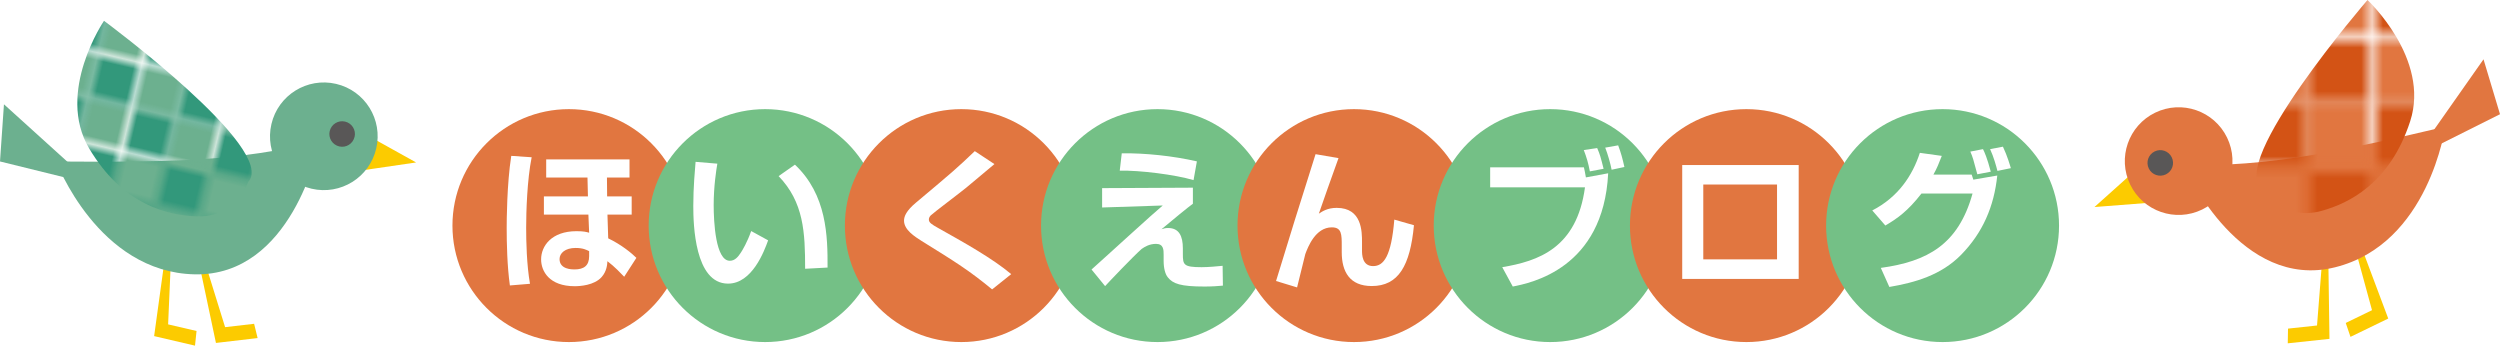 <?xml version="1.0" encoding="UTF-8"?>
<svg id="uuid-895626c2-14ae-4fd7-b48a-761f724e0715" data-name="レイヤー_2" xmlns="http://www.w3.org/2000/svg" xmlns:xlink="http://www.w3.org/1999/xlink" viewBox="0 0 600.62 83.04">
  <defs>
    <style>
      .uuid-0db63659-d06d-44a0-841a-adb793a95a4e {
        fill: #595757;
      }

      .uuid-d1e37498-9b67-469a-b0bb-7264c27f27f5 {
        fill: #fff;
      }

      .uuid-8a61659b-59ec-4aff-9156-95d7f8274f3c {
        fill: none;
      }

      .uuid-2ce58b44-20f4-4630-ba5a-6eedf8de038b {
        fill: url(#uuid-0a50b27f-69f6-4fe6-91e2-e0d555523d09);
      }

      .uuid-99cebe37-71ed-4c82-b57e-d3cd2caf486f {
        fill: #32987b;
      }

      .uuid-29327cd4-3a7d-4faf-9976-3dfd2b0c7b19 {
        fill: #e17640;
      }

      .uuid-7118fc07-3ab8-4309-bd15-5d1ad9c7427a {
        fill: url(#uuid-a4453276-b9da-4533-b1ec-dc32a8545805);
      }

      .uuid-abeda409-4bdf-4c8e-ab58-86190ab2ce28 {
        fill: #d35315;
      }

      .uuid-a0445323-e8be-4549-8ba1-337b70df1536 {
        fill: #74c086;
      }

      .uuid-54d3b715-6028-4a05-958c-a08de2a4c6dd {
        fill: #fccb00;
      }

      .uuid-8e75944c-6d63-4d84-87f6-9553e4672028 {
        fill: #6cb08f;
      }
    </style>
    <pattern id="uuid-0a50b27f-69f6-4fe6-91e2-e0d555523d09" data-name="新規パターンスウォッチ 1" x="0" y="0" width="11.34" height="11.34" patternTransform="translate(2853.98 9818.95) rotate(13.14) scale(1.81)" patternUnits="userSpaceOnUse" viewBox="0 0 11.34 11.34">
      <g>
        <rect class="uuid-8a61659b-59ec-4aff-9156-95d7f8274f3c" y="0" width="11.34" height="11.34"/>
        <rect class="uuid-8e75944c-6d63-4d84-87f6-9553e4672028" x="0" y="0" width="5.67" height="5.67"/>
        <rect class="uuid-99cebe37-71ed-4c82-b57e-d3cd2caf486f" x="5.67" y="0" width="5.67" height="5.67"/>
        <rect class="uuid-99cebe37-71ed-4c82-b57e-d3cd2caf486f" x="0" y="5.67" width="5.67" height="5.67"/>
        <rect class="uuid-8e75944c-6d63-4d84-87f6-9553e4672028" x="5.67" y="5.67" width="5.67" height="5.67"/>
      </g>
    </pattern>
    <pattern id="uuid-a4453276-b9da-4533-b1ec-dc32a8545805" data-name="新規パターンスウォッチ 2" x="0" y="0" width="11.34" height="11.34" patternTransform="translate(11627.08 11316.59) scale(2.61)" patternUnits="userSpaceOnUse" viewBox="0 0 11.34 11.34">
      <g>
        <rect class="uuid-8a61659b-59ec-4aff-9156-95d7f8274f3c" y="0" width="11.34" height="11.34"/>
        <rect class="uuid-29327cd4-3a7d-4faf-9976-3dfd2b0c7b19" x="0" y="0" width="5.67" height="5.67"/>
        <rect class="uuid-abeda409-4bdf-4c8e-ab58-86190ab2ce28" x="5.67" y="0" width="5.67" height="5.67"/>
        <rect class="uuid-abeda409-4bdf-4c8e-ab58-86190ab2ce28" x="0" y="5.67" width="5.67" height="5.67"/>
        <rect class="uuid-29327cd4-3a7d-4faf-9976-3dfd2b0c7b19" x="5.67" y="5.67" width="5.67" height="5.67"/>
      </g>
    </pattern>
  </defs>
  <g id="uuid-5f1db2a0-6506-44f8-a8b0-08c8448394ed" data-name="テキスト">
    <g>
      <g>
        <circle class="uuid-29327cd4-3a7d-4faf-9976-3dfd2b0c7b19" cx="136.68" cy="54.2" r="27.98"/>
        <circle class="uuid-a0445323-e8be-4549-8ba1-337b70df1536" cx="183.82" cy="54.2" r="27.98"/>
        <circle class="uuid-29327cd4-3a7d-4faf-9976-3dfd2b0c7b19" cx="230.96" cy="54.2" r="27.98"/>
        <circle class="uuid-a0445323-e8be-4549-8ba1-337b70df1536" cx="278.09" cy="54.2" r="27.98"/>
      </g>
      <g>
        <circle class="uuid-29327cd4-3a7d-4faf-9976-3dfd2b0c7b19" cx="325.29" cy="54.2" r="27.98"/>
        <circle class="uuid-a0445323-e8be-4549-8ba1-337b70df1536" cx="372.43" cy="54.2" r="27.98"/>
        <circle class="uuid-29327cd4-3a7d-4faf-9976-3dfd2b0c7b19" cx="419.57" cy="54.2" r="27.98"/>
        <circle class="uuid-a0445323-e8be-4549-8ba1-337b70df1536" cx="466.7" cy="54.2" r="27.98"/>
      </g>
      <g>
        <path class="uuid-d1e37498-9b67-469a-b0bb-7264c27f27f5" d="M127.73,37.78c-1.1,5.49-1.32,13.18-1.32,16.92,0,3.22.11,8.86.92,13.48l-4.83.4c-.66-4.69-.77-10.25-.77-13.81,0-1.65.04-10.55,1.1-17.32l4.91.33ZM151.24,38.29v4.36h-5.42l.04,4.54h5.9v4.36h-5.82l.18,5.71c3.22,1.54,5.71,3.63,6.77,4.69l-2.93,4.54c-.7-.73-2.31-2.45-4.03-3.74-.04.77-.15,2.42-1.39,3.81-1.79,2.01-5.24,2.2-6.48,2.2-6.08,0-8.06-3.59-8.06-6.45,0-3.19,2.49-6.77,8.5-6.77,1.79,0,2.34.18,3.04.37l-.18-4.36h-10.69v-4.36h10.58l-.11-4.54h-9.92v-4.36h20.03ZM141.54,60.34c-.66-.33-1.5-.77-3.26-.77-2.49,0-3.85,1.25-3.85,2.67,0,2.49,3,2.49,3.59,2.49,2.31,0,3.52-.95,3.52-3.19v-1.21Z"/>
        <path class="uuid-d1e37498-9b67-469a-b0bb-7264c27f27f5" d="M172.34,39.32c-.26,1.5-.88,5.46-.88,9.96,0,3.96.44,13.37,3.88,13.37,1.21,0,1.98-.92,2.71-2.05.37-.59,1.43-2.31,2.42-5.09l4.07,2.23c-.95,2.64-3.85,10.4-9.63,10.4-8.02,0-8.35-14.28-8.35-18.64,0-4.58.4-8.72.55-10.62l5.24.44ZM193.43,64.58c0-8.79-.33-16-6.37-22.27l3.92-2.75c7.69,7.25,7.87,17.18,7.84,24.72l-5.38.29Z"/>
        <path class="uuid-d1e37498-9b67-469a-b0bb-7264c27f27f5" d="M238.36,69.53c-5.46-4.5-8.68-6.52-16.96-11.65-1.61-1.03-4.21-2.64-4.21-4.87,0-1.06.59-2.42,2.86-4.32,8.86-7.43,9.85-8.28,14.14-12.38l4.72,3.11c-.59.51-3.84,3.22-6.74,5.64-1.32,1.1-7.95,6.08-8.57,6.7-.33.37-.44.66-.44.99,0,.73.66,1.14,2.2,2.01,6.08,3.41,13.11,7.32,17.58,11.1l-4.58,3.66Z"/>
        <path class="uuid-d1e37498-9b67-469a-b0bb-7264c27f27f5" d="M286.59,45.07v3.88c-1.14.81-5.05,4.03-7.54,6.12.59-.18.92-.29,1.58-.29,2.64,0,3.55,1.94,3.55,4.91v1.35c0,2.56.15,3.15,4.5,3.15,1.76,0,3.84-.22,5.05-.33l.07,4.76c-1.03.11-2.64.22-4.39.22-5.79,0-7.62-.66-8.86-2.23-.59-.73-.99-2.12-.99-3.96v-1.46c0-1.14,0-2.6-1.83-2.6-1.61,0-2.75.73-3.44,1.21-1.94,1.68-8.17,8.24-8.79,8.94l-3.26-3.99c.73-.62,6.63-6.01,8.94-8.09,4.65-4.25,6.41-5.75,8.17-7.29l-14.57.48v-4.65l21.83-.11ZM286.74,43.27c-4.43-1.32-12.96-2.38-17.72-2.27l.48-4.17c5.6-.07,12.3.62,18.05,1.94l-.8,4.5Z"/>
        <path class="uuid-d1e37498-9b67-469a-b0bb-7264c27f27f5" d="M321.57,38c-.88,2.42-4.39,12.27-4.72,13.33.84-.55,2.09-1.39,4.29-1.39,6.08,0,6.08,5.68,6.08,8.28v1.94c0,.92,0,3.77,2.67,3.77,2.53,0,4.36-2.31,5.09-11.17l4.72,1.35c-.92,9.7-3.7,14.61-10.14,14.61-5.27,0-7.21-3.41-7.21-8.13v-1.5c0-2.78,0-4.47-2.38-4.47-3.96,0-5.75,4.76-6.37,6.41-.11.51-1.65,6.7-1.98,8.02l-5.05-1.54c4.47-14.58,4.98-16.19,7.07-22.78,1.17-3.74,1.9-6.01,2.42-7.69l5.53.95Z"/>
        <path class="uuid-d1e37498-9b67-469a-b0bb-7264c27f27f5" d="M380.53,40.2c.11.4.29,1.35.48,2.42l5.35-.99c-1.13,22.96-18.68,26.37-22.92,27.21l-2.53-4.65c8.64-1.46,17.91-4.54,19.88-19.19h-22.78v-4.8h22.52ZM381.96,41.18c-.33-1.83-.8-3.44-1.46-5.13l3.22-.48c.7,1.61.84,2.2,1.54,4.98l-3.3.62ZM387.19,40.78c-.26-1.39-.95-3.85-1.54-5.31l3.11-.55c.7,1.87,1.03,3.11,1.5,5.2l-3.08.66Z"/>
        <path class="uuid-d1e37498-9b67-469a-b0bb-7264c27f27f5" d="M432.13,39.65v27.36h-27.98v-27.36h27.98ZM426.93,44.33h-17.72v17.98h17.72v-17.98Z"/>
        <path class="uuid-d1e37498-9b67-469a-b0bb-7264c27f27f5" d="M449.81,50.56c6.26-3.22,9.67-8.42,11.43-13.84l5.27.73c-.66,1.72-1.17,3-2.01,4.5h9.19l.4,1.21,5.75-.99c-.77,7.43-3.48,13.73-8.68,19.04-4.83,4.91-11.06,6.67-17.25,7.73l-2.05-4.58c11.21-1.54,18.64-5.6,22.04-17.87h-12.27c-3.3,4.25-5.86,6.04-8.68,7.69l-3.15-3.63ZM475.05,41.88c-.95-3.59-1.1-4.1-1.68-5.46l3.04-.59c.37.73.99,2.09,1.87,5.42l-3.22.62ZM479.88,41.07c-.26-1.06-.88-3.33-1.76-5.24l3.08-.59c1.1,2.34,1.68,4.43,1.9,5.16l-3.22.66Z"/>
      </g>
      <g>
        <polyline class="uuid-54d3b715-6028-4a05-958c-a08de2a4c6dd" points="39.61 61.99 37.03 80.75 46.85 83.04 47.22 79.52 40.39 77.93 41.01 63.67"/>
        <polyline class="uuid-54d3b715-6028-4a05-958c-a08de2a4c6dd" points="47.96 63.86 51.88 82.39 61.89 81.22 61.05 77.79 54.08 78.6 49.85 64.97"/>
        <path class="uuid-54d3b715-6028-4a05-958c-a08de2a4c6dd" d="M99.96,39.03l-13.05,1.91s-1.01-3.39-.61-5.1c.4-1.71,2.51-3.02,2.51-3.02l11.16,6.21Z"/>
        <path class="uuid-8e75944c-6d63-4d84-87f6-9553e4672028" d="M76.41,35.46s-6.32,30.94-29.62,30.45c-23.3-.48-33.29-27.13-33.29-27.13,0,0,16.59.27,29.77-.26,16.07-.64,25.9-2.96,25.9-2.96l7.23-.11Z"/>
        <polygon class="uuid-8e75944c-6d63-4d84-87f6-9553e4672028" points=".95 25.06 0 38.79 22.15 44.25 .95 25.06"/>
        <path class="uuid-8e75944c-6d63-4d84-87f6-9553e4672028" d="M90.39,35.68c-1.62,6.96-8.58,11.28-15.53,9.66-6.96-1.62-11.28-8.58-9.65-15.53,1.62-6.96,8.58-11.28,15.53-9.66,6.96,1.62,11.28,8.58,9.65,15.53Z"/>
        <path class="uuid-2ce58b44-20f4-4630-ba5a-6eedf8de038b" d="M59.63,43.7s-2.95,8.77-12.74,8.28c-6.63-.33-17.38-2.7-25.46-16.3-8.08-13.59,3.56-30.68,3.56-30.68,0,0,41.86,30.93,34.64,38.7Z"/>
        <path class="uuid-0db63659-d06d-44a0-841a-adb793a95a4e" d="M85.18,32.89c-.38,1.65-2.04,2.68-3.68,2.29-1.65-.39-2.68-2.04-2.29-3.68.39-1.65,2.04-2.68,3.69-2.29,1.65.38,2.68,2.04,2.29,3.68Z"/>
      </g>
      <g>
        <polyline class="uuid-54d3b715-6028-4a05-958c-a08de2a4c6dd" points="567.12 58.8 573.77 76.53 564.7 80.93 563.56 77.59 569.87 74.52 566.11 60.75"/>
        <polyline class="uuid-54d3b715-6028-4a05-958c-a08de2a4c6dd" points="559.38 62.48 559.65 81.41 549.63 82.48 549.69 78.95 556.66 78.2 557.78 63.97"/>
        <path class="uuid-54d3b715-6028-4a05-958c-a08de2a4c6dd" d="M503.18,49.74l13.15-1.02s.24-3.53-.53-5.1c-.77-1.58-3.11-2.39-3.11-2.39l-9.51,8.52Z"/>
        <path class="uuid-29327cd4-3a7d-4faf-9976-3dfd2b0c7b19" d="M525.37,41.06s13,28.78,35.61,23.16c22.62-5.61,26.48-33.8,26.48-33.8,0,0-16.12,3.93-29.09,6.32-15.81,2.92-25.91,2.83-25.91,2.83l-7.08,1.49Z"/>
        <polygon class="uuid-29327cd4-3a7d-4faf-9976-3dfd2b0c7b19" points="596.66 14.25 600.62 27.44 580.22 37.65 596.66 14.25"/>
        <path class="uuid-29327cd4-3a7d-4faf-9976-3dfd2b0c7b19" d="M511.78,44.35c3.12,6.43,10.85,9.11,17.28,5.99,6.43-3.12,9.11-10.86,5.99-17.28-3.12-6.43-10.85-9.11-17.28-5.99-6.42,3.12-9.11,10.86-5.99,17.28Z"/>
        <path class="uuid-7118fc07-3ab8-4309-bd15-5d1ad9c7427a" d="M543.55,45.39s4.81,7.9,14.25,5.26c6.39-1.78,16.35-6.48,21.24-21.51,4.88-15.04-10.25-29.14-10.25-29.14,0,0-33.99,39.4-25.24,45.39Z"/>
        <path class="uuid-0db63659-d06d-44a0-841a-adb793a95a4e" d="M516.24,40.48c.74,1.52,2.57,2.16,4.1,1.42,1.53-.74,2.16-2.58,1.42-4.1-.74-1.53-2.58-2.17-4.1-1.42-1.53.74-2.16,2.58-1.42,4.1Z"/>
      </g>
    </g>
  </g>
</svg>
